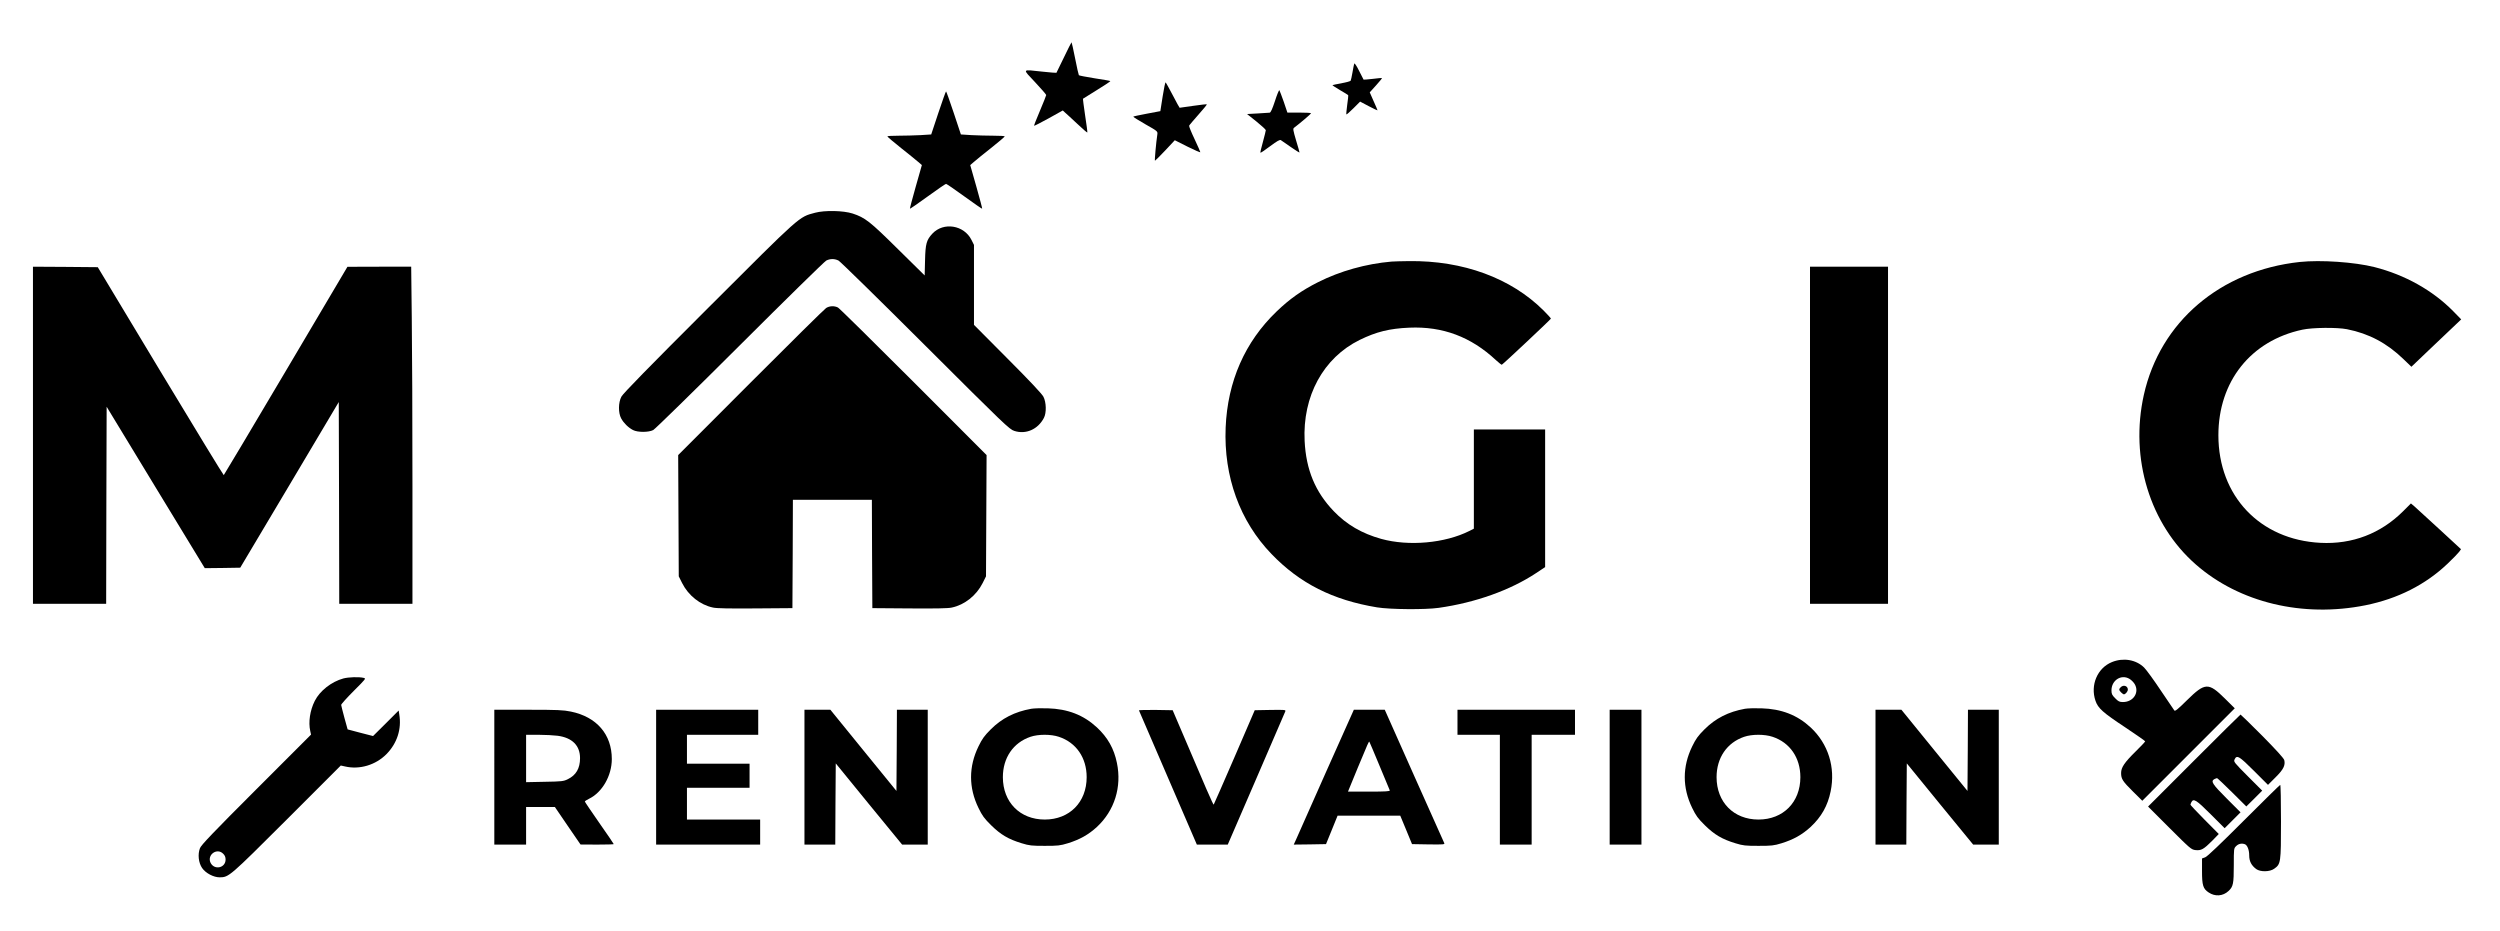 <?xml version="1.0" encoding="UTF-8"?>
<!-- Generator: Adobe Illustrator 24.3.0, SVG Export Plug-In . SVG Version: 6.00 Build 0)  -->
<svg xmlns="http://www.w3.org/2000/svg" xmlns:xlink="http://www.w3.org/1999/xlink" version="1.1" id="Layer_1" x="0px" y="0px" viewBox="0 0 2595.6 967.1" style="enable-background:new 0 0 2595.6 967.1;" xml:space="preserve">
<g transform="translate(0,3000) scale(0.1,-0.1)">
	<path d="M11046.2,29404.1c-42-87-77-159-78-160c-2-2-67,4-145,12c-218,23-211,34-77-109c64-68,116-128,116-134c0-5-29-78-65-163   c-36-84-63-154-61-156s70,32,151,77l147,82l26-24c15-12,71-65,126-116c54-51,100-91,103-89c2,2-8,82-23,177c-14,94-24,173-22,174   c2,2,67,42,146,91c78,48,141,90,138,92c-2,3-76,16-163,29c-87,14-161,28-164,32s-21,82-39,175c-18,92-35,167-37,167   S11087.2,29490.1,11046.2,29404.1z"></path>
	<path d="M14060.2,29339.1c-3-8-11-48-18-90s-16-81-19-87c-4-6-48-18-97-27s-90-17-92-19s33-25,77-51c45-26,84-50,86-53   c2-4-2-49-10-101c-7-52-11-97-9-99c3-3,36,26,74,64l69,69l91-48c49-26,90-45,90-43s-18,46-41,96l-40,91l65,72c36,40,64,74,62,76   c-3,2-46-1-96-8c-51-6-94-9-95-8c-2,2-23,43-47,92C14083.2,29320.1,14063.2,29348.1,14060.2,29339.1z"></path>
	<path d="M12071.2,28999.1l-24-153l-138-26c-76-14-140-28-143-31c-2-3,53-38,125-79c126-71,129-74,125-104c-13-85-30-275-25-275   c3,0,51,48,106,106l100,107l133-67c72-36,132-62,132-57c0,4-27,66-60,136c-34,71-59,133-56,139c2,6,46,57,96,114   c51,57,90,105,88,108c-3,2-67-5-142-16s-139-20-141-20s-33,57-70,128c-37,70-70,131-75,135   C12098.2,29149.1,12084.2,29083.1,12071.2,28999.1z"></path>
	<path d="M13237.2,28951.1c-27-82-44-120-55-121c-8-1-64-4-125-8l-110-6l98-78c53-43,97-83,97-90s-14-61-30-121   c-17-60-29-111-26-113c2-3,48,28,101,68c71,53,101,70,111,63c8-5,54-37,104-72c49-34,90-60,90-56s-16,61-36,126   c-31,106-34,121-20,131c60,45,175,143,176,150c0,4-55,7-123,7h-123l-38,113c-22,61-42,115-45,119   C13279.2,29068.1,13258.2,29017.1,13237.2,28951.1z"></path>
	<path d="M9742.2,28827.1l-74-223l-110-7c-61-3-164-6-228-6c-65,0-118-3-117-7c0-5,64-59,142-121s159-127,179-145l37-32l-64-225   c-35-123-62-226-60-228s85,55,184,127s185,131,191,131s92-59,191-131s182-129,184-127s-25,105-60,228l-64,225l37,32   c20,18,101,83,179,145s142,116,142,121c1,4-52,7-116,7c-65,0-168,3-229,6l-110,7l-74,223c-41,123-77,224-80,224   S9783.2,28950.1,9742.2,28827.1z"></path>
	<path d="M8462.2,27791.1c-171-46-137-16-1107-985c-619-618-888-893-904-925c-32-61-33-168-2-225c25-47,74-96,123-121   c48-25,162-25,210,0c19,10,424,406,900,881s879,870,897,879c41,20,85,20,126,0c18-9,424-407,902-884c828-826,873-869,924-885   c120-39,245,16,307,135c28,53,25,162-5,220c-15,29-144,167-372,395l-349,351v415v415l-26,52c-77,154-290,189-406,65   c-61-66-72-104-76-276l-4-158l-277,273c-293,290-341,327-471,370C8755.2,27814.1,8563.2,27818.1,8462.2,27791.1z"></path>
	<path d="M14447.2,27284.1c-265-23-533-98-763-214c-169-85-295-174-430-304c-329-316-509-725-529-1205c-21-509,147-972,476-1313   c295-306,636-478,1096-554c134-22,501-25,640-5c382,54,745,184,1013,362l92,61v714v715h-370h-370v-515v-515l-47-24   c-253-127-629-161-915-82c-201,56-360,149-493,288c-192,200-287,429-302,728c-23,466,194,864,572,1050c172,84,308,118,515,127   c346,15,640-95,899-337c30-28,58-49,61-48c14,6,510,472,510,479c0,4-34,42-76,84c-338,337-836,520-1398,513   C14550.2,27288.1,14469.2,27286.1,14447.2,27284.1z"></path>
	<path d="M23877.2,27280.1c-825-89-1450-622-1619-1380c-147-660,63-1344,540-1761c452-396,1111-554,1762-423c335,68,622,213,851,431   c56,53,110,109,121,124l19,27l-221,204c-122,112-239,219-260,238l-39,33l-81-81c-233-232-528-345-858-328   c-629,32-1060,486-1060,1117c0,559,337,982,872,1096c105,23,361,25,463,5c228-45,416-145,588-312l81-78l175,167   c97,91,213,202,259,246l83,79l-83,85c-214,217-500,377-818,458C24445.2,27279.1,24094.2,27303.1,23877.2,27280.1z"></path>
	<path d="M342.2,25481.1v-1750h380h380l2,1023l3,1023l509-838l510-838l184,2l184,3l512,860l511,860l3-1048l2-1047h380h380v1218   c0,669-3,1457-7,1750l-6,532h-331l-331-1l-639-1080c-352-594-642-1082-645-1083c-3-2-299,483-657,1077l-651,1082l-336,3l-337,2   V25481.1z"></path>
	<path d="M18792.2,25481.1v-1750h405h405v1750v1750h-405h-405V25481.1z"></path>
	<path d="M8577.2,26802.1c-16-10-369-358-783-773l-753-754l3-630l3-629l35-70c65-129,187-226,320-254c38-9,172-11,440-9l385,3l3,563   l2,562h410h410l2-562l3-563l385-3c268-2,402,0,440,9c133,28,255,125,320,254l35,70l3,629l3,630l-758,759c-417,417-770,765-785,773   C8663.2,26826.1,8613.2,26825.1,8577.2,26802.1z"></path>
	<path d="M21927.2,23126.1c-151-61-227-239-171-402c26-77,76-122,309-276c114-76,207-141,207-145s-43-50-96-102   c-120-118-154-169-154-227c0-61,15-85,124-193l96-95l480,480l480,480l-102,101c-171,169-206,168-394-17c-93-92-123-117-131-107   c-6,7-69,101-141,208c-71,107-149,214-173,238C22178.2,23151.1,22045.2,23174.1,21927.2,23126.1z M22110.2,22951.1   c18-11,41-34,52-52c53-87-12-188-121-188c-35,0-48,6-80,39c-33,33-39,45-39,82C21922.2,22938.1,22025.2,23003.1,22110.2,22951.1z"></path>
	<path d="M22018.2,22865.1c-21-20-20-30,4-54c11-11,24-20,29-20c16,0,41,30,41,49C22092.2,22878.1,22047.2,22894.1,22018.2,22865.1z   "></path>
	<path d="M3565.2,22956.1c-124-34-244-128-297-233c-50-99-68-221-47-313l8-37l-568-568c-452-452-572-578-585-611   c-25-64-15-152,22-206s119-97,183-97c95,1,101,6,697,601l560,560l45-10c150-35,317,15,429,128c111,113,159,261,133,414l-6,39   l-133-133l-133-132l-132,34l-132,35l-33,119c-18,66-33,127-34,135c0,8,59,74,130,145c127,127,130,130,103,136   C3726.2,22974.1,3618.2,22970.1,3565.2,22956.1z M2317.2,21136.1c17-16,25-35,25-60c0-87-114-113-155-36   C2145.2,21123.1,2252.2,21202.1,2317.2,21136.1z"></path>
	<path d="M10706.2,22641.1c-171-31-305-99-420-214c-67-67-89-98-127-176c-103-211-103-429,0-640c39-80,59-108,132-180   c99-97,178-144,316-186c81-25,105-27,240-27s159,2,240,27c123,38,214,89,301,169c183,170,260,415,208,665c-30,148-96,265-208,369   c-138,128-302,192-511,198C10811.2,22648.1,10734.2,22646.1,10706.2,22641.1z M10994.2,22350.1c180-60,288-218,288-419   c0-260-178-440-435-440s-435,180-435,440c0,200,107,358,286,419C10780.2,22378.1,10911.2,22378.1,10994.2,22350.1z"></path>
	<path d="M18116.2,22641.1c-171-31-305-99-420-214c-67-67-89-98-127-176c-103-211-103-429,0-640c39-80,59-108,132-180   c99-97,178-144,316-186c81-25,105-27,240-27s159,2,240,27c123,38,214,89,301,169c112,104,178,221,208,369c52,250-25,495-208,665   c-138,128-302,192-511,198C18221.2,22648.1,18144.2,22646.1,18116.2,22641.1z M18404.2,22350.1c180-60,288-218,288-419   c0-260-178-440-435-440s-435,180-435,440c0,200,107,358,286,419C18190.2,22378.1,18321.2,22378.1,18404.2,22350.1z"></path>
	<path d="M5132.2,21931.1v-700h165h165v195v195h149h150l133-195l133-194l173-1c94,0,172,2,172,5s-67,102-150,220   c-82,118-150,218-150,222s19,17,42,28c138,66,238,240,238,413c0,256-157,438-425,493c-78,16-138,19-442,19h-353V21931.1z    M5789.2,22361.1c151-20,233-101,233-232c0-107-41-177-127-219c-44-22-63-24-240-27l-193-4v246v246h128   C5660.2,22371.1,5750.2,22366.1,5789.2,22361.1z"></path>
	<path d="M6812.2,21931.1v-700h540h540v130v130h-380h-380v165v165h325h325v125v125h-325h-325v150v150h370h370v130v130h-530h-530   V21931.1z"></path>
	<path d="M8352.2,21931.1v-700h160h160l2,421l3,422l344-422l345-421h133h133v700v700h-160h-160l-2-422l-3-421l-343,421l-343,422   h-135h-134V21931.1z"></path>
	<path d="M11825.2,22624.1c2-5,138-320,302-700l299-693h160h161l295,682c162,375,298,690,302,700c7,18,0,18-154,16l-163-3l-210-487   c-116-268-213-489-216-493c-5-5-77,160-379,870l-47,110l-177,3C11900.2,22630.1,11822.2,22628.1,11825.2,22624.1z"></path>
	<path d="M13769.2,21989.1c-157-354-297-669-311-701l-26-57l167,2l168,3l60,147l60,148h325h326l61-147l61-148l171-3   c162-2,171-1,163,15c-5,10-145,325-313,700l-304,683h-161h-160L13769.2,21989.1z M14322.2,22051.1c56-135,104-251,107-257   c4-10-43-13-215-13h-219l103,251c106,255,114,273,119,267C14219.2,22297.1,14266.2,22186.1,14322.2,22051.1z"></path>
	<path d="M15132.2,22501.1v-130h220h220v-570v-570h165h165v570v570h225h225v130v130h-610h-610V22501.1z"></path>
	<path d="M16712.2,21931.1v-700h165h165v700v700h-165h-165V21931.1z"></path>
	<path d="M19472.2,21931.1v-700h160h160l2,421l3,422l344-422l345-421h133h133v700v700h-160h-160l-2-422l-3-421l-343,421l-343,422   h-135h-134V21931.1z"></path>
	<path d="M22779.2,22103.1l-477-477l224-224c214-214,225-223,268-228c59-7,86,9,173,96l69,71l-147,148c-81,82-147,152-147,156   s5,16,10,27c22,41,51,23,200-126l145-145l83,83l82,82l-145,145c-149,149-167,178-126,200c11,5,23,10,27,10s74-66,156-147l148-147   l83,82l82,82l-149,149c-143,144-149,151-138,175c23,50,48,35,202-119l145-145l78,78c82,81,104,125,91,179c-4,18-83,105-227,251   c-122,122-224,222-227,222S23042.2,22366.1,22779.2,22103.1z"></path>
	<path d="M23297.2,21481.1c-241-241-381-375-402-382l-33-12v-131c0-148,11-184,69-222c67-45,148-39,206,15c49,45,55,76,55,267   c0,173,0,176,25,200c24,24,57,31,90,19c26-10,45-59,45-117c0-60,23-104,73-141c42-31,140-30,186,3c69,49,71,61,71,489   c0,210-3,382-8,382C23670.2,21851.1,23500.2,21684.1,23297.2,21481.1z"></path>
</g>
</svg>
